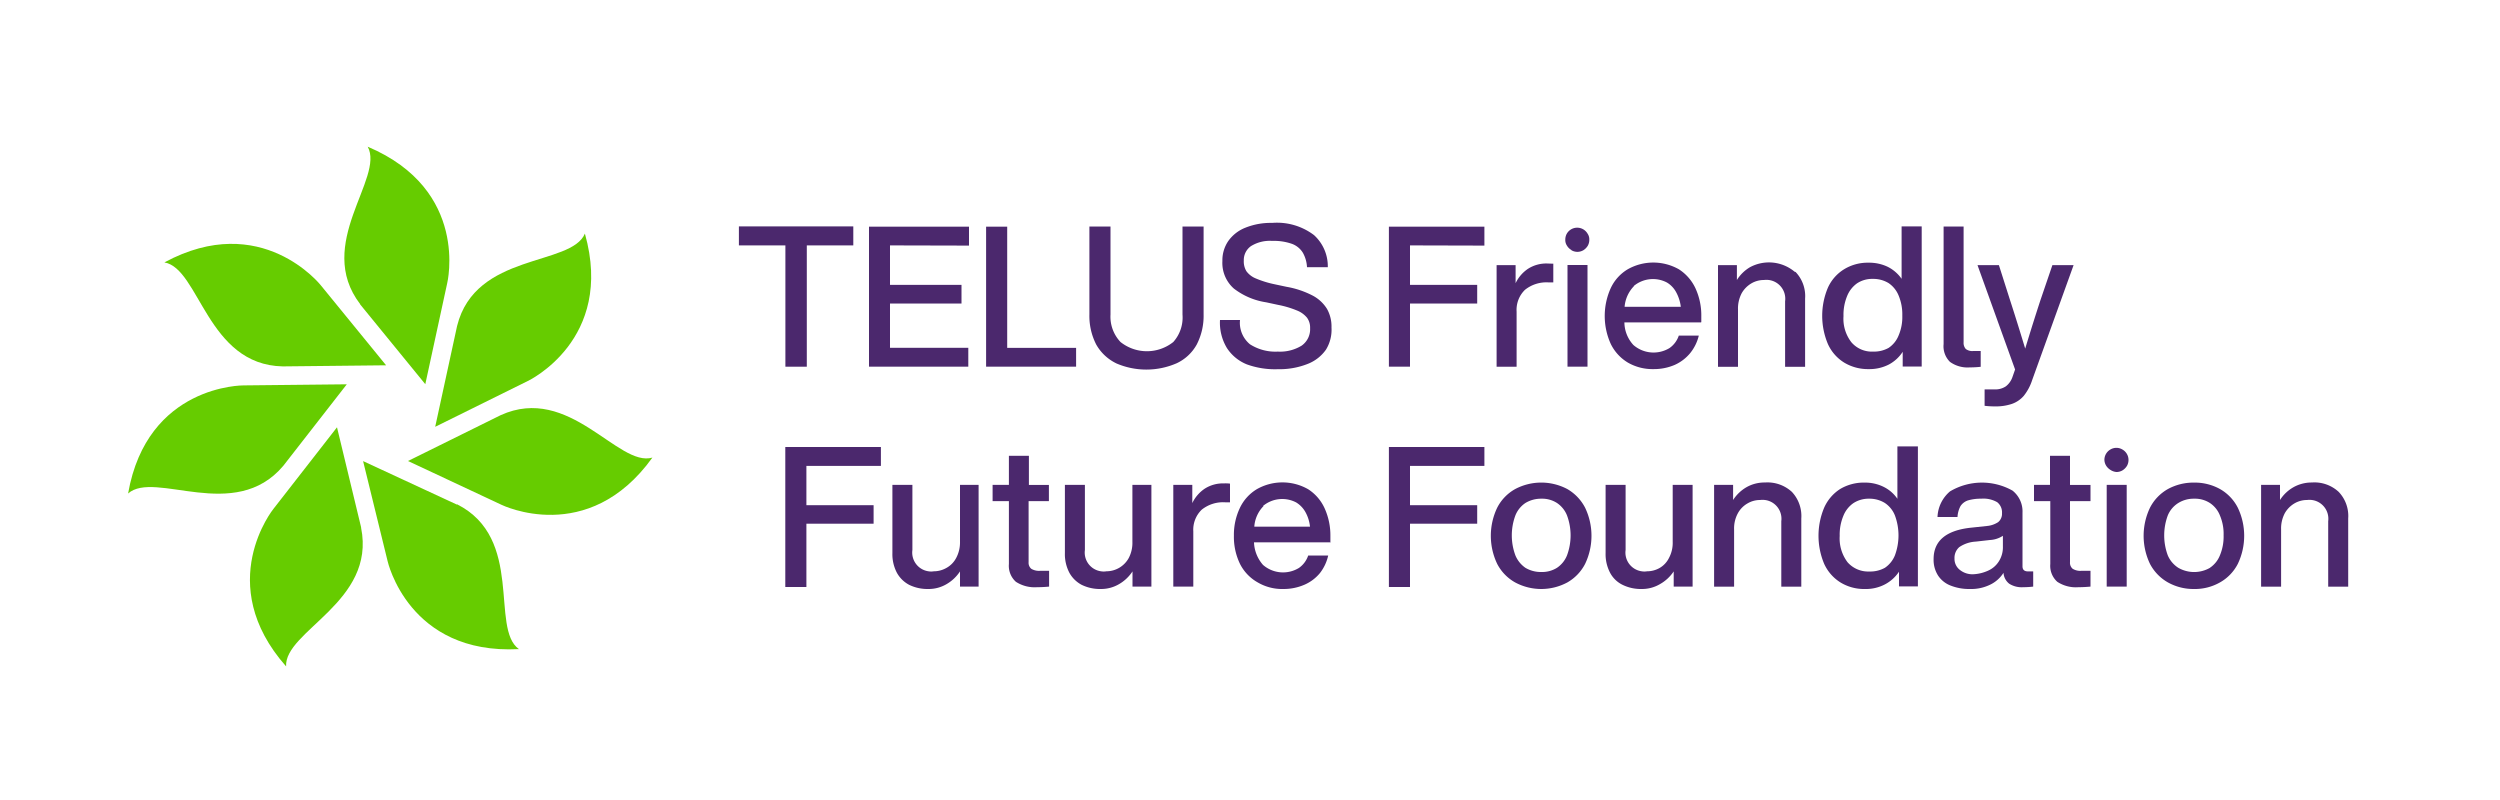 <?xml version="1.0" encoding="UTF-8"?> <svg xmlns="http://www.w3.org/2000/svg" id="Layer_1" data-name="Layer 1" width="250" height="80" viewBox="0 0 250 80"><defs><style>.cls-1{fill:#6c0;}.cls-2{fill:#4b286d;}</style></defs><title>TFFF EN</title><g id="Pinwheel"><path class="cls-1" d="M28.28,36.64l10.33-.11-6.53-8S26.14,21,16.44,26.24c3.51.61,4.26,10.25,11.84,10.4"></path><path class="cls-1" d="M28.33,46.58l6.35-8.15-10.33.11s-9.63-.08-11.54,10.81c2.66-2.37,10.66,3,15.52-2.77"></path><path class="cls-1" d="M36.11,52.73l-2.41-10-6.35,8.15s-6.06,7.48,1.26,15.76c-.19-3.56,9-6.43,7.5-13.86"></path><path class="cls-1" d="M50.06,41.52,40.8,46.1l9.35,4.38s8.64,4.25,15.09-4.72c-3.43,1-8.28-7.39-15.18-4.24"></path><path class="cls-1" d="M36,30.42l6.53,8,2.19-10.1S47,19,36.77,14.67c1.72,3.13-5.36,9.73-.75,15.75"></path><path class="cls-1" d="M45.71,32.59,43.52,42.68l9.26-4.58s8.71-4.1,5.71-14.74c-1.38,3.29-10.94,1.87-12.78,9.23"></path><path class="cls-1" d="M45.69,50.46l-9.38-4.35,2.45,10s2.09,9.39,13.13,8.8c-2.9-2.07.57-11.09-6.2-14.49"></path></g><g id="EN"><path class="cls-2" d="M85.33,24.54H80.68V36.67H78.54V24.54H73.89v-1.9H85.33Z"></path><path class="cls-2" d="M89,24.54v3.95h7.15v1.86H89v4.43h7.83v1.89H86.9v-14h10v1.89Z"></path><path class="cls-2" d="M107.61,34.78v1.89h-9v-14h2.11V34.79h6.89Z"></path><path class="cls-2" d="M111.62,36.33a4.6,4.6,0,0,1-2-1.88,6.26,6.26,0,0,1-.68-3v-8.8h2.11v8.81a3.68,3.68,0,0,0,1,2.74,4.24,4.24,0,0,0,5.28,0,3.67,3.67,0,0,0,.92-2.74V22.65h2.11v8.79a6.26,6.26,0,0,1-.68,3,4.44,4.44,0,0,1-2,1.88,7.59,7.59,0,0,1-6.09,0Z"></path><path class="cls-2" d="M124.69,36.44a4.29,4.29,0,0,1-2-1.64A4.89,4.89,0,0,1,122,32h2a2.78,2.78,0,0,0,1,2.43,4.71,4.71,0,0,0,2.78.73,4.11,4.11,0,0,0,2.39-.6,2,2,0,0,0,.84-1.74,1.66,1.66,0,0,0-.31-1.05,2.47,2.47,0,0,0-1-.72,9.66,9.66,0,0,0-1.88-.56l-1.21-.26a7,7,0,0,1-3.23-1.38,3.42,3.42,0,0,1-1.14-2.75,3.4,3.4,0,0,1,.59-2,3.8,3.8,0,0,1,1.71-1.33,6.79,6.79,0,0,1,2.67-.48,6.12,6.12,0,0,1,4.19,1.22,4.21,4.21,0,0,1,1.38,3.21H130.7a3.28,3.28,0,0,0-.41-1.44,2.15,2.15,0,0,0-1.08-.89,5.43,5.43,0,0,0-2-.3,3.56,3.56,0,0,0-2.11.52,1.7,1.7,0,0,0-.72,1.45,1.88,1.88,0,0,0,.26,1.06,2.19,2.19,0,0,0,.93.72,10,10,0,0,0,1.86.58l1.22.26a9,9,0,0,1,2.62.88,3.73,3.73,0,0,1,1.43,1.33,3.6,3.6,0,0,1,.45,1.87,3.79,3.79,0,0,1-.55,2.2,4,4,0,0,1-1.88,1.45,7.65,7.65,0,0,1-2.92.51A8.24,8.24,0,0,1,124.69,36.44Z"></path><path class="cls-2" d="M141,24.54v3.95h6.72v1.86H141v6.32h-2.11v-14h9.55v1.89Z"></path><path class="cls-2" d="M155.33,26.37v1.87h-.49a3.42,3.42,0,0,0-2.34.74,2.79,2.79,0,0,0-.84,2.18v5.51h-2V26.51h1.9v1.81a3.6,3.6,0,0,1,1.24-1.44,3.39,3.39,0,0,1,1.93-.53Z"></path><path class="cls-2" d="M157.14,25a1.21,1.21,0,0,1-.44-.43,1,1,0,0,1-.17-.61,1.2,1.2,0,0,1,.15-.59,1.2,1.2,0,0,1,2.08,0,1,1,0,0,1,.17.61,1.2,1.2,0,0,1-.15.59,1.35,1.35,0,0,1-.44.45,1.17,1.17,0,0,1-1.2,0Zm-.39,1.5h2V36.67h-2Z"></path><path class="cls-2" d="M170.1,32.24h-7.66a3.39,3.39,0,0,0,.9,2.26,3.07,3.07,0,0,0,3.62.3,2.48,2.48,0,0,0,.92-1.24h2a4.41,4.41,0,0,1-.86,1.75,4.27,4.27,0,0,1-1.55,1.18,5.24,5.24,0,0,1-2.14.42,4.91,4.91,0,0,1-2.54-.65,4.45,4.45,0,0,1-1.71-1.86,6.76,6.76,0,0,1,0-5.6,4.31,4.31,0,0,1,1.69-1.87,5.19,5.19,0,0,1,5.12,0,4.53,4.53,0,0,1,1.67,1.93,6.46,6.46,0,0,1,.57,2.77v.58Zm-6.71-3.62a3.35,3.35,0,0,0-.93,2.06h5.62a4,4,0,0,0-.45-1.43,2.51,2.51,0,0,0-.94-1,3,3,0,0,0-3.3.34Z"></path><path class="cls-2" d="M179.56,27.2a3.49,3.49,0,0,1,.95,2.66v6.82h-2V30.13A1.89,1.89,0,0,0,176.89,28a2.09,2.09,0,0,0-.5,0,2.47,2.47,0,0,0-1.22.32,2.67,2.67,0,0,0-1,1,3.27,3.27,0,0,0-.37,1.62v5.74h-2V26.51h1.89V28A3.85,3.85,0,0,1,175,26.72a4,4,0,0,1,4.46.45Z"></path><path class="cls-2" d="M192.17,22.65v14h-1.9V35.18a3.75,3.75,0,0,1-1.4,1.28,4.22,4.22,0,0,1-2,.45,4.59,4.59,0,0,1-2.45-.65,4.21,4.21,0,0,1-1.63-1.86,7.24,7.24,0,0,1,0-5.63,4.18,4.18,0,0,1,1.63-1.85,4.51,4.51,0,0,1,2.45-.65,4.28,4.28,0,0,1,1.9.41,3.75,3.75,0,0,1,1.39,1.2V22.64h2Zm-3.31,12.14a2.7,2.7,0,0,0,1-1.24,4.71,4.71,0,0,0,.37-2,4.87,4.87,0,0,0-.37-2,2.75,2.75,0,0,0-1-1.24,2.93,2.93,0,0,0-1.58-.42,2.73,2.73,0,0,0-1.57.44,2.86,2.86,0,0,0-1,1.28,4.89,4.89,0,0,0-.36,2,3.83,3.83,0,0,0,.8,2.63,2.7,2.7,0,0,0,2.17.92A3,3,0,0,0,188.86,34.79Z"></path><path class="cls-2" d="M195,36.19a2.19,2.19,0,0,1-.64-1.78V22.65h2V34.23a.91.91,0,0,0,.22.67,1.08,1.08,0,0,0,.76.2h.73v1.58a10.14,10.14,0,0,1-1.1.06A3,3,0,0,1,195,36.19Z"></path><path class="cls-2" d="M207.36,26.51,203.22,38a5,5,0,0,1-.84,1.58,2.78,2.78,0,0,1-1.19.81,5.07,5.07,0,0,1-1.73.25,8.39,8.39,0,0,1-1-.06V38.94h1a1.88,1.88,0,0,0,1.13-.31,2,2,0,0,0,.65-.91l.27-.77-3.76-10.44h2.14L201,30c.55,1.69,1.05,3.31,1.52,4.86q.82-2.7,1.53-4.86l1.19-3.49Z"></path><path class="cls-2" d="M80.64,46.52v4h6.72v1.85H80.64V58.7H78.53v-14h9.56v1.89H80.64Z"></path><path class="cls-2" d="M97.86,48.49V58.66H96V57.14a4,4,0,0,1-1.34,1.27,3.54,3.54,0,0,1-1.85.49,4.16,4.16,0,0,1-1.9-.42,3,3,0,0,1-1.23-1.22,4,4,0,0,1-.44-1.95V48.49h2V55a1.89,1.89,0,0,0,1.61,2.13,1.57,1.57,0,0,0,.53,0,2.54,2.54,0,0,0,1.23-.32,2.41,2.41,0,0,0,1-1A3.28,3.28,0,0,0,96,54.18V48.49Z"></path><path class="cls-2" d="M102.86,50.11v6.11a.78.78,0,0,0,.27.66,1.5,1.5,0,0,0,.9.2h.88v1.58q-.64.06-1.2.06a3.44,3.44,0,0,1-2.12-.54,2.14,2.14,0,0,1-.7-1.78V50.11H99.26V48.49h1.63V45.58h2v2.91h2v1.62Z"></path><path class="cls-2" d="M115.14,48.49V58.66h-1.89V57.14a4,4,0,0,1-1.34,1.27,3.54,3.54,0,0,1-1.85.49,4.16,4.16,0,0,1-1.9-.42,3,3,0,0,1-1.23-1.22,4,4,0,0,1-.44-1.95V48.49h2V55a1.89,1.89,0,0,0,1.61,2.13,1.63,1.63,0,0,0,.54,0,2.56,2.56,0,0,0,2.23-1.32,3.28,3.28,0,0,0,.37-1.63V48.49Z"></path><path class="cls-2" d="M123,48.36v1.87h-.49a3.42,3.42,0,0,0-2.34.74,2.79,2.79,0,0,0-.84,2.17v5.52h-2V48.49h1.9v1.82a3.6,3.6,0,0,1,1.24-1.44,3.39,3.39,0,0,1,1.93-.53A4,4,0,0,1,123,48.36Z"></path><path class="cls-2" d="M133.07,54.23H125.4a3.62,3.62,0,0,0,.9,2.26,3.05,3.05,0,0,0,3.6.3,2.48,2.48,0,0,0,.92-1.24h2A4.4,4.4,0,0,1,132,57.3a4.14,4.14,0,0,1-1.55,1.17,5.22,5.22,0,0,1-2.14.43,4.82,4.82,0,0,1-2.54-.66A4.39,4.39,0,0,1,124,56.39a6.19,6.19,0,0,1-.61-2.81,6.26,6.26,0,0,1,.6-2.79,4.37,4.37,0,0,1,1.69-1.87,5.18,5.18,0,0,1,5.13,0,4.44,4.44,0,0,1,1.66,1.93,6.57,6.57,0,0,1,.57,2.76v.58Zm-6.72-3.62a3.26,3.26,0,0,0-.92,2.06H131a3.78,3.78,0,0,0-.44-1.43,2.61,2.61,0,0,0-.95-1,3,3,0,0,0-3.3.35Z"></path><path class="cls-2" d="M141,46.52v4h6.72v1.85H141V58.7h-2.11v-14h9.55v1.89H141Z"></path><path class="cls-2" d="M151.51,58.24a4.49,4.49,0,0,1-1.79-1.85,6.51,6.51,0,0,1,0-5.62,4.46,4.46,0,0,1,1.79-1.86,5.57,5.57,0,0,1,5.23,0,4.6,4.6,0,0,1,1.77,1.86,6.51,6.51,0,0,1,0,5.62,4.51,4.51,0,0,1-1.77,1.85A5.51,5.51,0,0,1,151.51,58.24Zm4.19-1.46a2.7,2.7,0,0,0,1-1.24,5.74,5.74,0,0,0,0-4,2.7,2.7,0,0,0-1-1.24,2.74,2.74,0,0,0-1.57-.43,3,3,0,0,0-1.59.43,2.7,2.7,0,0,0-1,1.24,5.74,5.74,0,0,0,0,4,2.82,2.82,0,0,0,1,1.24,3,3,0,0,0,1.59.42A2.81,2.81,0,0,0,155.7,56.78Z"></path><path class="cls-2" d="M169.26,48.49V58.66h-1.89V57.14A4,4,0,0,1,166,58.41a3.54,3.54,0,0,1-1.85.49,4.16,4.16,0,0,1-1.9-.42A2.79,2.79,0,0,1,161,57.26a4,4,0,0,1-.44-1.95V48.49h2V55a1.89,1.89,0,0,0,1.61,2.13,1.63,1.63,0,0,0,.54,0,2.54,2.54,0,0,0,1.23-.32,2.35,2.35,0,0,0,.95-1,3.19,3.19,0,0,0,.38-1.63V48.49Z"></path><path class="cls-2" d="M179.19,49.19a3.53,3.53,0,0,1,.94,2.66v6.82h-2V52.12A1.89,1.89,0,0,0,176.5,50a2.09,2.09,0,0,0-.5,0,2.46,2.46,0,0,0-1.21.32,2.53,2.53,0,0,0-1,1,3.17,3.17,0,0,0-.38,1.62v5.73h-2V48.49h1.9V50a3.91,3.91,0,0,1,1.34-1.28,3.64,3.64,0,0,1,1.85-.47A3.6,3.6,0,0,1,179.19,49.19Z"></path><path class="cls-2" d="M191.79,44.64v14H189.9V57.17a3.82,3.82,0,0,1-1.41,1.27,4.11,4.11,0,0,1-2,.46,4.52,4.52,0,0,1-2.45-.66,4.28,4.28,0,0,1-1.62-1.85,7.24,7.24,0,0,1,0-5.63A4.28,4.28,0,0,1,184,48.91a4.59,4.59,0,0,1,2.45-.65,4.16,4.16,0,0,1,1.9.42,3.58,3.58,0,0,1,1.39,1.2V44.64Zm-3.3,12.14a2.75,2.75,0,0,0,1-1.24,5.74,5.74,0,0,0,0-4,2.7,2.7,0,0,0-1-1.24,2.91,2.91,0,0,0-1.58-.43,2.77,2.77,0,0,0-1.58.45,2.81,2.81,0,0,0-1,1.28,4.89,4.89,0,0,0-.36,2,3.94,3.94,0,0,0,.79,2.63,2.74,2.74,0,0,0,2.18.92,3,3,0,0,0,1.55-.37Z"></path><path class="cls-2" d="M203.32,57.14v1.52a8.39,8.39,0,0,1-1,.06,2.31,2.31,0,0,1-1.4-.35,1.51,1.51,0,0,1-.57-1.09,3.22,3.22,0,0,1-1.36,1.2,4.31,4.31,0,0,1-2,.42,5,5,0,0,1-1.92-.34,2.63,2.63,0,0,1-1.26-1,2.91,2.91,0,0,1-.45-1.65q0-2.77,3.82-3.15l1.5-.16a2.43,2.43,0,0,0,1.14-.39,1.08,1.08,0,0,0,.38-.89,1.29,1.29,0,0,0-.48-1.1,2.75,2.75,0,0,0-1.61-.35,4.49,4.49,0,0,0-1.31.17,1.42,1.42,0,0,0-.75.57,2.61,2.61,0,0,0-.3,1.09h-2A3.53,3.53,0,0,1,195,49.14a6.24,6.24,0,0,1,6.25-.08,2.65,2.65,0,0,1,1,2.2v5.37c0,.34.18.51.55.51Zm-4.52-.07a2.43,2.43,0,0,0,1.07-.91,2.63,2.63,0,0,0,.42-1.52V53.58A2.6,2.6,0,0,1,199,54l-1.42.16a3.25,3.25,0,0,0-1.65.55,1.42,1.42,0,0,0-.48,1.13A1.39,1.39,0,0,0,196,57a2,2,0,0,0,1.41.42A4,4,0,0,0,198.8,57.07Z"></path><path class="cls-2" d="M207,50.11v6.11a.78.78,0,0,0,.27.66,1.47,1.47,0,0,0,.89.2h.89v1.58q-.65.06-1.2.06a3.38,3.38,0,0,1-2.12-.54,2.14,2.14,0,0,1-.7-1.78V50.11H203.4V48.49H205V45.58h2v2.91h2.05v1.62Z"></path><path class="cls-2" d="M211.06,47a1.35,1.35,0,0,1-.45-.44,1.17,1.17,0,0,1-.17-.61,1.2,1.2,0,0,1,.6-1,1.17,1.17,0,0,1,1.2,0,1.21,1.21,0,0,1,.44.43,1.17,1.17,0,0,1,.17.61,1.2,1.2,0,0,1-.15.59,1.35,1.35,0,0,1-.44.45,1.17,1.17,0,0,1-.61.17A1.26,1.26,0,0,1,211.06,47Zm-.39,1.49h2V58.66h-2Z"></path><path class="cls-2" d="M216.79,58.24A4.56,4.56,0,0,1,215,56.39a6.51,6.51,0,0,1,0-5.62,4.49,4.49,0,0,1,1.78-1.86,5.33,5.33,0,0,1,2.62-.65,5.19,5.19,0,0,1,2.61.65,4.47,4.47,0,0,1,1.77,1.86,6.51,6.51,0,0,1,0,5.62A4.47,4.47,0,0,1,222,58.24a5.07,5.07,0,0,1-2.61.66A5.24,5.24,0,0,1,216.79,58.24Zm4.2-1.46a2.7,2.7,0,0,0,1-1.24,4.87,4.87,0,0,0,.37-2,4.71,4.71,0,0,0-.37-2,2.65,2.65,0,0,0-1-1.24,2.75,2.75,0,0,0-1.58-.43,2.91,2.91,0,0,0-1.58.43,2.65,2.65,0,0,0-1.05,1.24,5.74,5.74,0,0,0,0,4,2.76,2.76,0,0,0,1.05,1.24A3.18,3.18,0,0,0,221,56.78Z"></path><path class="cls-2" d="M233.87,49.19a3.49,3.49,0,0,1,.95,2.66v6.82h-2V52.12A1.89,1.89,0,0,0,231.19,50a2,2,0,0,0-.49,0,2.47,2.47,0,0,0-1.22.32,2.67,2.67,0,0,0-1,1,3.27,3.27,0,0,0-.37,1.62v5.73h-2V48.49H228V50a3.85,3.85,0,0,1,1.35-1.28,3.71,3.71,0,0,1,1.84-.47A3.56,3.56,0,0,1,233.87,49.19Z"></path></g></svg> 